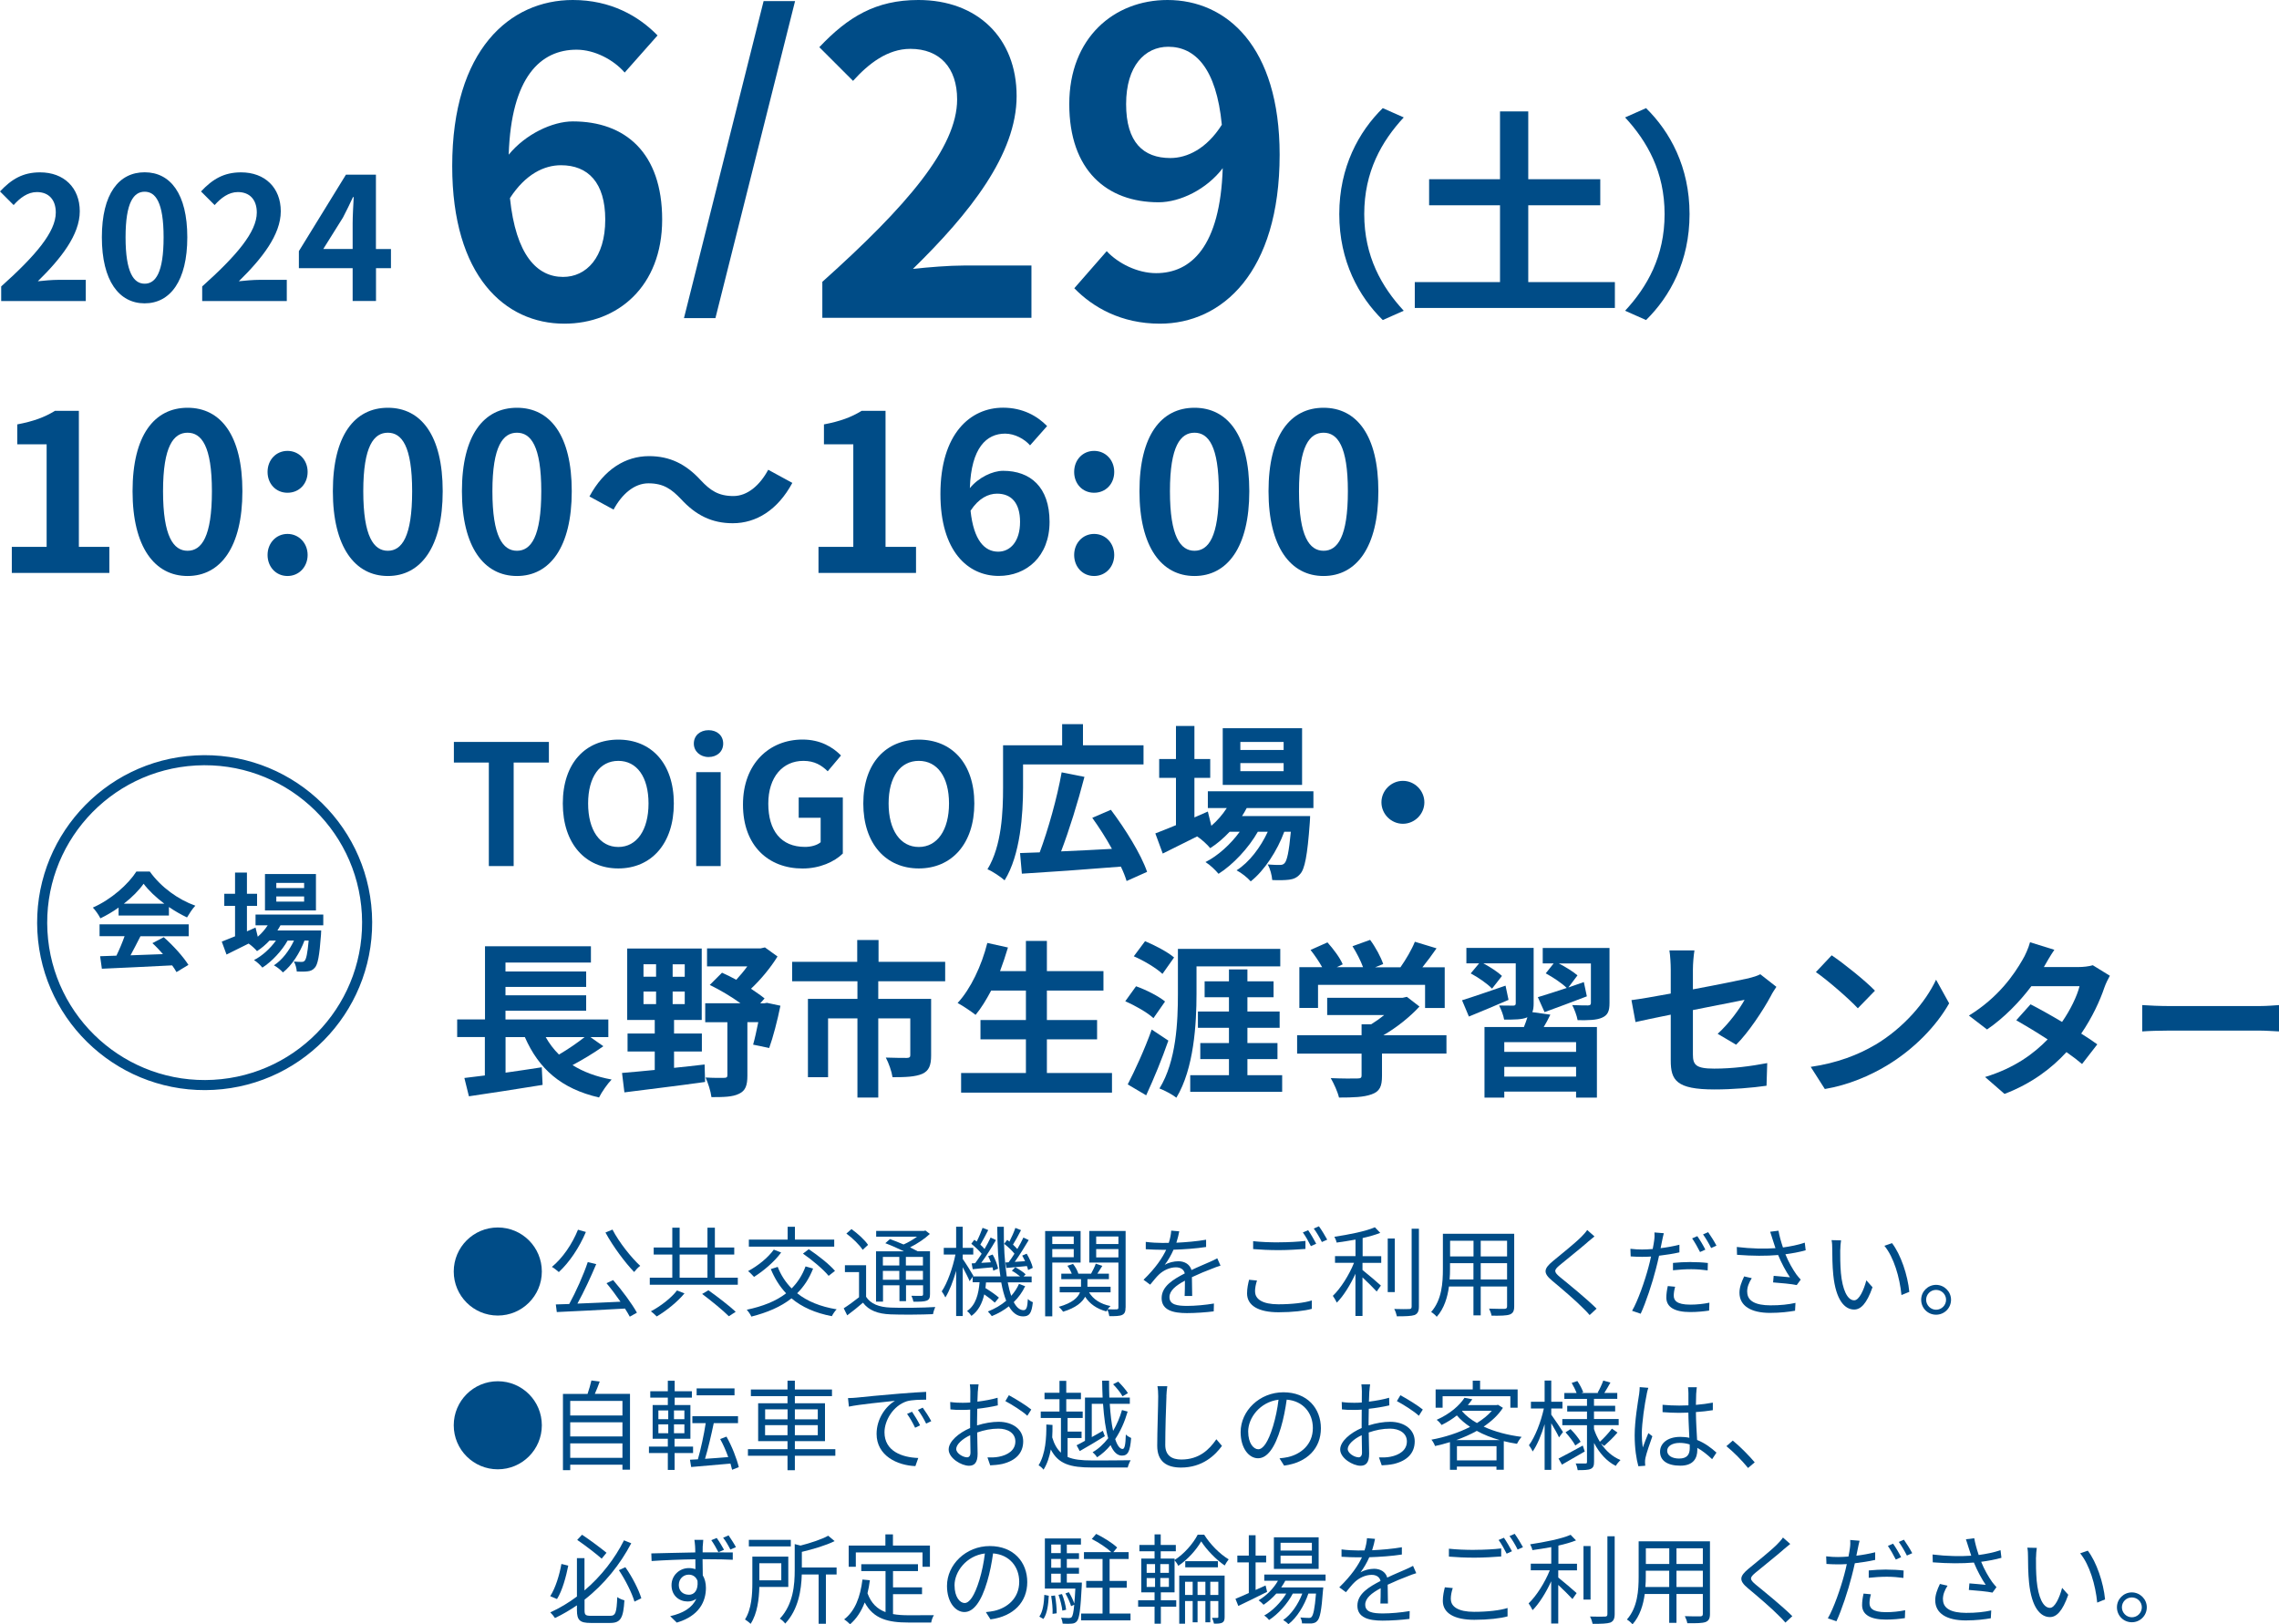 <?xml version="1.0" encoding="UTF-8"?><svg id="_レイヤー_2" xmlns="http://www.w3.org/2000/svg" width="325.97" height="232.4" viewBox="0 0 325.97 232.4"><defs><style>.cls-1{fill:none;stroke:#004c87;stroke-miterlimit:10;stroke-width:1.44px;}.cls-2{fill:#004c87;stroke-width:0px;}</style></defs><g id="_レイヤー_1-2"><path class="cls-2" d="M1.69,78.24h4.98v-14.67H2.47v-2.85c2.32-.44,3.92-1.03,5.39-1.94h3.42v19.46h4.36v3.73H1.69v-3.73Z"/><path class="cls-2" d="M18.96,70.28c0-8.02,3.13-11.94,7.87-11.94s7.84,3.95,7.84,11.94-3.13,12.13-7.84,12.13-7.87-4.14-7.87-12.13ZM30.31,70.28c0-6.49-1.5-8.37-3.48-8.37s-3.51,1.88-3.51,8.37,1.5,8.52,3.51,8.52,3.48-2.01,3.48-8.52Z"/><path class="cls-2" d="M38.27,67.52c0-1.72,1.22-3.01,2.85-3.01s2.88,1.29,2.88,3.01-1.22,2.98-2.88,2.98-2.85-1.28-2.85-2.98ZM38.27,79.4c0-1.69,1.22-3.01,2.85-3.01s2.88,1.32,2.88,3.01-1.22,3.01-2.88,3.01-2.85-1.32-2.85-3.01Z"/><path class="cls-2" d="M47.61,70.28c0-8.02,3.13-11.94,7.87-11.94s7.84,3.95,7.84,11.94-3.13,12.13-7.84,12.13-7.87-4.14-7.87-12.13ZM58.95,70.28c0-6.49-1.5-8.37-3.48-8.37s-3.51,1.88-3.51,8.37,1.5,8.52,3.51,8.52,3.48-2.01,3.48-8.52Z"/><path class="cls-2" d="M66.07,70.28c0-8.02,3.13-11.94,7.87-11.94s7.84,3.95,7.84,11.94-3.13,12.13-7.84,12.13-7.87-4.14-7.87-12.13ZM77.42,70.28c0-6.49-1.5-8.37-3.48-8.37s-3.51,1.88-3.51,8.37,1.5,8.52,3.51,8.52,3.48-2.01,3.48-8.52Z"/><path class="cls-2" d="M97.41,71.41c-1.35-1.41-2.48-2.26-4.67-2.26-2.01,0-3.79,1.54-4.98,3.76l-3.45-1.88c2.1-3.89,5.17-5.77,8.52-5.77,2.98,0,5.27,1.13,7.4,3.45,1.35,1.44,2.51,2.26,4.67,2.26,2.01,0,3.79-1.54,4.98-3.76l3.45,1.88c-2.1,3.89-5.17,5.77-8.52,5.77-2.98,0-5.27-1.13-7.4-3.45Z"/><path class="cls-2" d="M117.07,78.24h4.98v-14.67h-4.2v-2.85c2.32-.44,3.92-1.03,5.39-1.94h3.42v19.46h4.36v3.73h-13.95v-3.73Z"/><path class="cls-2" d="M147.34,63.73c-.81-.94-2.23-1.69-3.57-1.69-2.66,0-4.86,2.01-5.05,7.8,1.25-1.54,3.26-2.48,4.76-2.48,3.89,0,6.64,2.32,6.64,7.3s-3.32,7.74-7.27,7.74c-4.42,0-8.34-3.54-8.34-11.72,0-8.65,4.29-12.35,8.96-12.35,2.82,0,4.89,1.19,6.3,2.63l-2.44,2.76ZM145.9,74.67c0-2.76-1.28-4.04-3.29-4.04-1.25,0-2.63.66-3.79,2.44.44,4.23,2.01,5.86,3.95,5.86,1.72,0,3.13-1.44,3.13-4.26Z"/><path class="cls-2" d="M153.64,67.52c0-1.72,1.22-3.01,2.85-3.01s2.88,1.29,2.88,3.01-1.22,2.98-2.88,2.98-2.85-1.28-2.85-2.98ZM153.64,79.4c0-1.69,1.22-3.01,2.85-3.01s2.88,1.32,2.88,3.01-1.22,3.01-2.88,3.01-2.85-1.32-2.85-3.01Z"/><path class="cls-2" d="M162.98,70.28c0-8.02,3.13-11.94,7.87-11.94s7.84,3.95,7.84,11.94-3.13,12.13-7.84,12.13-7.87-4.14-7.87-12.13ZM174.33,70.28c0-6.49-1.5-8.37-3.48-8.37s-3.51,1.88-3.51,8.37,1.5,8.52,3.51,8.52,3.48-2.01,3.48-8.52Z"/><path class="cls-2" d="M181.44,70.28c0-8.02,3.13-11.94,7.87-11.94s7.84,3.95,7.84,11.94-3.13,12.13-7.84,12.13-7.87-4.14-7.87-12.13ZM192.79,70.28c0-6.49-1.5-8.37-3.48-8.37s-3.51,1.88-3.51,8.37,1.5,8.52,3.51,8.52,3.48-2.01,3.48-8.52Z"/><path class="cls-2" d="M191.56,30.63c0-6.76,2.81-11.81,6.22-15.16l3,1.33c-3.16,3.41-5.65,7.77-5.65,13.83s2.5,10.42,5.65,13.83l-3,1.33c-3.41-3.35-6.22-8.4-6.22-15.16Z"/><path class="cls-2" d="M230.98,40.36v3.7h-28.62v-3.7h12.19v-10.99h-10.14v-3.73h10.14v-9.7h4.04v9.7h10.3v3.73h-10.3v10.99h12.38Z"/><path class="cls-2" d="M241.66,30.63c0,6.76-2.81,11.81-6.22,15.16l-3-1.33c3.16-3.41,5.65-7.77,5.65-13.83s-2.5-10.42-5.65-13.83l3-1.33c3.41,3.35,6.22,8.4,6.22,15.16Z"/><path class="cls-2" d="M89.34,10.37c-1.57-1.81-4.28-3.26-6.87-3.26-5.13,0-9.35,3.86-9.71,15.02,2.41-2.95,6.27-4.76,9.17-4.76,7.48,0,12.78,4.46,12.78,14.05s-6.39,14.89-13.99,14.89c-8.5,0-16.04-6.81-16.04-22.55,0-16.64,8.26-23.76,17.25-23.76,5.43,0,9.41,2.29,12.12,5.07l-4.7,5.31ZM86.57,31.42c0-5.31-2.47-7.78-6.33-7.78-2.41,0-5.07,1.27-7.3,4.7.84,8.14,3.86,11.28,7.6,11.28,3.32,0,6.03-2.77,6.03-8.2Z"/><path class="cls-2" d="M109.22.16h4.5l-11.39,45.35h-4.5L109.22.16Z"/><path class="cls-2" d="M117.6,40.34c12.12-10.85,19.3-19.24,19.3-26.11,0-4.52-2.47-7.24-6.69-7.24-3.26,0-5.97,2.11-8.2,4.58l-4.82-4.82c4.1-4.34,8.08-6.75,14.17-6.75,8.44,0,14.05,5.43,14.05,13.75s-6.69,16.76-14.83,24.72c2.23-.24,5.19-.48,7.24-.48h9.71v7.48h-29.91v-5.13Z"/><path class="cls-2" d="M158.3,35.94c1.63,1.75,4.4,3.14,7.06,3.14,5,0,9.17-3.8,9.53-15.02-2.29,3.02-6.09,4.88-9.17,4.88-7.42,0-12.78-4.58-12.78-14.05s6.39-14.89,14.05-14.89c8.44,0,16.04,6.63,16.04,22.13,0,16.88-8.26,24.18-17.13,24.18-5.55,0-9.59-2.35-12.24-5.07l4.64-5.31ZM174.76,17.85c-.78-8.14-3.86-11.16-7.66-11.16-3.32,0-6.03,2.71-6.03,8.2s2.47,7.72,6.33,7.72c2.41,0,5.19-1.33,7.36-4.76Z"/><path class="cls-2" d="M.17,40.98c4.9-4.39,7.81-7.79,7.81-10.57,0-1.83-1-2.93-2.71-2.93-1.32,0-2.42.85-3.32,1.86l-1.95-1.95c1.66-1.76,3.27-2.73,5.73-2.73,3.42,0,5.68,2.2,5.68,5.57s-2.71,6.79-6,10.01c.9-.1,2.1-.2,2.93-.2h3.93v3.03H.17v-2.08Z"/><path class="cls-2" d="M14.57,33.95c0-6.25,2.44-9.3,6.12-9.3s6.1,3.08,6.1,9.3-2.44,9.45-6.1,9.45-6.12-3.22-6.12-9.45ZM23.4,33.95c0-5.05-1.17-6.52-2.71-6.52s-2.73,1.46-2.73,6.52,1.17,6.64,2.73,6.64,2.71-1.56,2.71-6.64Z"/><path class="cls-2" d="M28.92,40.98c4.9-4.39,7.81-7.79,7.81-10.57,0-1.83-1-2.93-2.71-2.93-1.32,0-2.42.85-3.32,1.86l-1.95-1.95c1.66-1.76,3.27-2.73,5.73-2.73,3.42,0,5.68,2.2,5.68,5.57s-2.71,6.79-6,10.01c.9-.1,2.1-.2,2.93-.2h3.93v3.03h-12.1v-2.08Z"/><path class="cls-2" d="M55.93,38.37h-2.15v4.69h-3.34v-4.69h-7.69v-2.44l6.73-10.94h4.29v10.64h2.15v2.73ZM50.44,35.63v-3.69c0-1.05.1-2.69.15-3.74h-.1c-.44.95-.93,1.95-1.44,2.93l-2.81,4.49h4.2Z"/><circle class="cls-1" cx="29.28" cy="132" r="23.24" transform="translate(-7.24 1.82) rotate(-3.16)"/><path class="cls-2" d="M16.96,129.85c-.82.59-1.71,1.11-2.6,1.54-.22-.45-.69-1.14-1.08-1.54,2.64-1.16,5.07-3.34,6.23-5.16h1.91c1.63,2.27,4.08,4.02,6.52,4.89-.46.48-.86,1.14-1.19,1.68-.85-.4-1.74-.91-2.59-1.49v1.22h-7.2v-1.12ZM14.24,132.25h12.75v1.7h-6.9c-.45.91-.96,1.86-1.42,2.73,1.48-.05,3.07-.11,4.64-.17-.48-.55-1-1.11-1.51-1.57l1.62-.85c1.37,1.2,2.8,2.8,3.53,3.96l-1.71,1.03c-.15-.29-.37-.62-.62-.96-3.62.2-7.43.35-10.05.48l-.25-1.79,2.33-.08c.42-.86.85-1.88,1.17-2.79h-3.58v-1.7ZM23.5,129.29c-1.19-.89-2.25-1.9-2.96-2.85-.66.94-1.65,1.94-2.82,2.85h5.78Z"/><path class="cls-2" d="M40.11,132.39c-.12.25-.28.49-.43.74h6.26s-.02.42-.03.63c-.22,3.01-.46,4.24-.88,4.69-.29.35-.63.48-1.02.52-.35.05-.94.06-1.56.03-.03-.43-.18-1.05-.42-1.43.49.05.89.05,1.09.05.22,0,.34-.03.46-.17.22-.23.4-1.02.57-2.88h-.6c-.63,1.73-1.83,3.59-3.08,4.56-.31-.35-.83-.77-1.29-1.02,1.17-.74,2.2-2.11,2.87-3.54h-.91c-.83,1.48-2.27,3.02-3.61,3.87-.29-.35-.77-.82-1.2-1.08,1.14-.57,2.33-1.65,3.14-2.79h-.92c-.55.59-1.16,1.11-1.79,1.51-.23-.29-.82-.83-1.2-1.08-1.11.55-2.22,1.11-3.16,1.57l-.68-1.85c.52-.2,1.17-.46,1.9-.76v-4.35h-1.54v-1.73h1.54v-3.04h1.7v3.04h1.45v1.73h-1.45v3.64l1.23-.54.32,1.31c.55-.48,1.03-1.03,1.42-1.63h-1.74v-1.54h9.69v1.54h-6.13ZM45.19,130.26h-7.29v-5.21h7.29v5.21ZM43.5,126.32h-3.98v.74h3.98v-.74ZM43.5,128.26h-3.98v.74h3.98v-.74Z"/><path class="cls-2" d="M69.91,109.1h-4.99v-2.95h13.59v2.95h-5.04v14.81h-3.55v-14.81Z"/><path class="cls-2" d="M80.5,114.96c0-5.78,3.24-9.14,7.94-9.14s7.94,3.38,7.94,9.14-3.24,9.29-7.94,9.29-7.94-3.53-7.94-9.29ZM92.76,114.96c0-3.82-1.68-6.1-4.32-6.1s-4.32,2.28-4.32,6.1,1.68,6.22,4.32,6.22,4.32-2.42,4.32-6.22Z"/><path class="cls-2" d="M99.24,106.39c0-1.15.89-1.92,2.11-1.92s2.09.77,2.09,1.92-.89,1.92-2.09,1.92-2.11-.82-2.11-1.92ZM99.58,110.47h3.5v13.44h-3.5v-13.44Z"/><path class="cls-2" d="M106.27,115.1c0-5.86,3.79-9.29,8.52-9.29,2.57,0,4.34,1.1,5.5,2.28l-1.9,2.26c-.86-.84-1.87-1.49-3.48-1.49-2.95,0-5.02,2.3-5.02,6.12s1.78,6.19,5.26,6.19c.86,0,1.73-.24,2.23-.67v-3.5h-3.14v-2.9h6.31v8.02c-1.2,1.18-3.29,2.14-5.76,2.14-4.85,0-8.52-3.22-8.52-9.14Z"/><path class="cls-2" d="M123.48,114.96c0-5.78,3.24-9.14,7.94-9.14s7.94,3.38,7.94,9.14-3.24,9.29-7.94,9.29-7.94-3.53-7.94-9.29ZM135.74,114.96c0-3.82-1.68-6.1-4.32-6.1s-4.32,2.28-4.32,6.1,1.68,6.22,4.32,6.22,4.32-2.42,4.32-6.22Z"/><path class="cls-2" d="M146.33,112.68c0,3.79-.38,9.65-2.64,13.27-.53-.48-1.78-1.32-2.45-1.58,2.06-3.38,2.23-8.3,2.23-11.69v-6.05h8.45v-3.02h2.98v3.02h8.66v2.74h-17.23v3.31ZM161.14,126.05c-.19-.62-.46-1.32-.82-2.06-5.06.41-10.44.79-14.16,1.01l-.26-2.95c.84-.02,1.78-.07,2.81-.1,1.2-3.22,2.5-7.82,3.14-11.45l3.26.65c-.94,3.62-2.18,7.63-3.34,10.66,2.28-.1,4.8-.22,7.27-.36-.84-1.54-1.85-3.1-2.81-4.44l2.66-1.15c2.06,2.74,4.32,6.36,5.18,8.88l-2.95,1.32Z"/><path class="cls-2" d="M178.32,115.61c-.19.38-.43.77-.67,1.15h9.74s-.02.65-.05.98c-.34,4.68-.72,6.6-1.37,7.3-.46.55-.98.74-1.58.82-.55.07-1.46.1-2.42.05-.05-.67-.29-1.63-.65-2.23.77.07,1.39.07,1.7.07.34,0,.53-.05.72-.26.34-.36.62-1.58.89-4.49h-.94c-.98,2.69-2.86,5.59-4.8,7.1-.48-.55-1.3-1.2-2.02-1.58,1.82-1.15,3.43-3.29,4.46-5.52h-1.42c-1.3,2.3-3.53,4.7-5.62,6.02-.46-.55-1.2-1.27-1.87-1.68,1.78-.89,3.62-2.57,4.9-4.34h-1.44c-.86.91-1.8,1.73-2.78,2.35-.36-.46-1.27-1.3-1.87-1.68-1.73.86-3.46,1.73-4.92,2.45l-1.06-2.88c.82-.31,1.82-.72,2.95-1.18v-6.77h-2.4v-2.69h2.4v-4.73h2.64v4.73h2.26v2.69h-2.26v5.66l1.92-.84.5,2.04c.86-.74,1.61-1.61,2.21-2.54h-2.71v-2.4h15.1v2.4h-9.55ZM186.24,112.3h-11.35v-8.11h11.35v8.11ZM183.6,106.15h-6.19v1.15h6.19v-1.15ZM183.6,109.18h-6.19v1.15h6.19v-1.15Z"/><path class="cls-2" d="M200.66,111.72c1.68,0,3.07,1.39,3.07,3.07s-1.39,3.07-3.07,3.07-3.07-1.39-3.07-3.07,1.39-3.07,3.07-3.07Z"/><path class="cls-2" d="M86.31,149.68c-1.37.98-2.98,1.94-4.42,2.71,1.54.96,3.38,1.66,5.59,2.06-.6.62-1.42,1.8-1.8,2.57-5.42-1.25-8.62-4.1-10.61-8.64h-2.76v5.09c1.68-.24,3.46-.5,5.18-.77l.12,2.52c-3.67.6-7.63,1.2-10.54,1.63l-.65-2.62c.86-.1,1.85-.24,2.93-.36v-5.5h-3.96v-2.52h3.98v-10.46h15.15v2.33h-12.22v1.27h11.54v2.21h-11.54v1.2h11.54v2.21h-11.54v1.25h14.71v2.52h-2.57l1.85,1.3ZM78.05,148.38c.53.94,1.15,1.75,1.9,2.5,1.27-.74,2.64-1.68,3.67-2.5h-5.57Z"/><path class="cls-2" d="M96.41,152.78c1.44-.14,2.9-.31,4.37-.48l.07,2.5c-4.08.58-8.42,1.08-11.54,1.49l-.34-2.78c1.3-.12,2.9-.24,4.68-.43v-2.64h-3.89v-2.57h3.89v-1.94h-3.94v-10.22h10.66v10.22h-3.96v1.94h3.98v2.57h-3.98v2.35ZM92.04,139.74h1.8v-1.78h-1.8v1.78ZM92.04,143.66h1.8v-1.8h-1.8v1.8ZM97.94,137.97h-1.73v1.78h1.73v-1.78ZM97.94,141.86h-1.73v1.8h1.73v-1.8ZM111.63,143.87c-.43,2.14-1.06,4.54-1.61,6.07l-2.3-.48c.24-.84.5-2.02.74-3.22h-1.56v7.66c0,1.37-.26,2.16-1.2,2.59-.91.46-2.21.48-3.94.48-.1-.82-.48-2.02-.84-2.81,1.08.07,2.3.07,2.64.05.36,0,.48-.07.48-.38v-7.58h-3.17v-2.71h5.04c-1.32-.96-2.95-1.92-4.39-2.62l1.75-1.75c.65.29,1.34.62,2.04,1.01.53-.58,1.1-1.25,1.58-1.92h-5.76v-2.57h7.66l.62-.14,1.8,1.3c-.96,1.56-2.35,3.26-3.79,4.61.72.5,1.42.96,1.94,1.39l-.62.7h.55l.41-.07,1.92.41Z"/><path class="cls-2" d="M125.62,140.39v2.52h7.56v8.11c0,1.37-.29,2.18-1.27,2.62-1.01.43-2.38.48-4.25.48-.12-.82-.55-2.04-.96-2.81,1.2.05,2.62.05,3,.05s.5-.12.5-.38v-5.28h-4.58v11.33h-2.98v-11.33h-4.2v8.42h-2.88v-11.21h7.08v-2.52h-9.34v-2.78h9.31v-3.12h3.05v3.12h9.53v2.78h-9.58Z"/><path class="cls-2" d="M159.05,153.52v2.81h-21.58v-2.81h9.27v-4.82h-6.5v-2.76h6.5v-4.22h-4.97c-.7,1.32-1.44,2.54-2.23,3.48-.58-.46-1.85-1.32-2.57-1.7,1.87-2.02,3.43-5.33,4.25-8.59l2.95.65c-.34,1.15-.72,2.28-1.13,3.38h3.7v-4.32h3v4.32h8.09v2.78h-8.09v4.22h7.18v2.76h-7.18v4.82h9.31Z"/><path class="cls-2" d="M164.98,145.67c-.84-.79-2.62-1.8-4.03-2.42l1.54-2.14c1.42.5,3.24,1.42,4.15,2.18l-1.66,2.38ZM167.11,148.89c-.91,2.62-2.06,5.42-3.17,7.82l-2.64-1.56c.98-1.9,2.42-4.99,3.43-7.85l2.38,1.58ZM166.27,139.34c-.86-.82-2.66-1.9-4.1-2.52l1.61-2.16c1.39.58,3.24,1.54,4.15,2.33l-1.66,2.35ZM171.14,142.19c0,4.27-.36,10.7-2.88,14.86-.53-.43-1.75-1.08-2.42-1.32,2.42-3.91,2.64-9.58,2.64-13.54v-6.43h14.64v2.5h-11.98v3.94ZM183.39,153.83v2.38h-13.15v-2.38h5.54v-2.3h-4.1v-2.3h4.1v-2.18h-4.44v-2.33h4.44v-2.04h-3.48v-2.28h3.48v-1.7h2.64v1.7h3.74v2.28h-3.74v2.04h4.61v2.33h-4.61v2.18h4.3v2.3h-4.3v2.3h4.97Z"/><path class="cls-2" d="M206.91,150.74h-9.24v3.19c0,1.49-.31,2.23-1.49,2.64-1.13.41-2.62.46-4.66.46-.19-.82-.74-2.02-1.18-2.78,1.54.07,3.31.07,3.79.05.5,0,.62-.1.62-.43v-3.12h-9.22v-2.64h9.22v-1.56h1.37c.62-.38,1.27-.84,1.85-1.32h-8.14v-2.47h10.78l.62-.14,1.8,1.39c-1.34,1.46-3.22,2.98-5.16,4.1h9.02v2.64ZM188.54,144.21h-2.69v-5.83h3.26c-.43-.79-1.08-1.73-1.66-2.47l2.42-1.08c.84.94,1.8,2.21,2.18,3.14l-.86.41h3.77c-.34-.94-.94-2.09-1.51-3l2.52-.91c.77,1.03,1.56,2.5,1.87,3.46l-1.15.46h3.62c.79-1.13,1.61-2.52,2.06-3.65l3.1.94c-.65.94-1.34,1.87-2.02,2.71h3.19v5.83h-2.81v-3.31h-15.31v3.31Z"/><path class="cls-2" d="M215.76,143.06c-1.92.84-3.96,1.68-5.66,2.38l-.98-2.33c1.56-.48,3.91-1.3,6.22-2.09l.43,2.04ZM221.74,145.19c-.29.62-.62,1.22-.94,1.75h7.61v10.1h-2.98v-.86h-10.27v.86h-2.83v-10.1h5.64c.19-.46.36-.96.5-1.39l-.07.02c-.74.31-1.8.31-3.26.31-.1-.62-.43-1.46-.72-2.02.82.02,1.75.02,2.02.02s.36-.1.36-.34v-5.71h-4.63c.98.53,2.09,1.25,2.66,1.8l-1.42,1.82c-.62-.67-1.97-1.61-3.05-2.18l1.2-1.44h-1.82v-2.21h9.62v7.94c0,.53-.05.94-.19,1.25l2.57.36ZM225.43,149.1h-10.27v1.39h10.27v-1.39ZM225.43,154.03v-1.39h-10.27v1.39h10.27ZM230.21,143.51c0,1.15-.24,1.73-1.06,2.09-.79.36-1.94.38-3.5.36-.12-.67-.46-1.56-.77-2.16.91.05,1.97.05,2.26.05.31-.02.41-.1.41-.36v-5.64h-4.58c.98.5,2.09,1.2,2.66,1.7l-1.3,1.73c.72-.26,1.46-.5,2.21-.77l.43,2.04c-2.06.79-4.27,1.61-6.05,2.26l-.96-2.14c1.1-.34,2.57-.79,4.13-1.32-.67-.67-1.99-1.54-3-2.09l1.13-1.42h-1.56v-2.21h9.55v7.87Z"/><path class="cls-2" d="M245.69,147.9c1.58-1.42,3.17-3.6,3.84-4.85-.74.14-3.98.79-7.39,1.46v6.36c0,1.49.43,2.02,3.05,2.02s5.21-.34,7.58-.79l-.1,3.24c-1.99.29-4.87.53-7.44.53-5.47,0-6.26-1.32-6.26-4.15v-6.55c-2.14.43-4.03.82-5.04,1.06l-.58-3.14c1.13-.14,3.24-.5,5.62-.94v-3.43c0-.79-.07-2.02-.19-2.74h3.58c-.12.72-.22,1.92-.22,2.74v2.83c3.5-.65,6.86-1.34,7.94-1.58.67-.17,1.25-.34,1.7-.58l2.3,1.8c-.22.34-.58.86-.79,1.3-1.06,1.99-3.24,5.3-4.97,6.98l-2.64-1.56Z"/><path class="cls-2" d="M268.18,149.51c4.08-2.42,7.22-6.1,8.74-9.34l1.87,3.38c-1.82,3.24-5.02,6.55-8.88,8.88-2.42,1.46-5.52,2.81-8.9,3.38l-2.02-3.17c3.74-.53,6.86-1.75,9.19-3.14ZM268.18,141.74l-2.45,2.52c-1.25-1.34-4.25-3.96-6-5.18l2.26-2.4c1.68,1.13,4.8,3.62,6.19,5.06Z"/><path class="cls-2" d="M301.78,139.6c-.26.46-.58,1.1-.79,1.7-.62,1.85-1.73,4.27-3.31,6.58.89.55,1.7,1.1,2.3,1.54l-2.18,2.81c-.58-.5-1.34-1.08-2.23-1.7-2.14,2.33-4.97,4.49-8.86,5.98l-2.78-2.42c4.25-1.3,6.96-3.34,8.95-5.38-1.63-1.06-3.26-2.04-4.49-2.74l2.04-2.28c1.27.65,2.9,1.56,4.51,2.52,1.18-1.7,2.14-3.67,2.5-5.11h-6.89c-1.68,2.23-3.91,4.54-6.34,6.19l-2.59-1.99c4.22-2.59,6.46-5.88,7.66-7.97.36-.58.86-1.68,1.08-2.52l3.48,1.08c-.58.84-1.2,1.94-1.49,2.45l-.02.02h4.92c.74,0,1.56-.1,2.09-.26l2.45,1.51Z"/><path class="cls-2" d="M306.41,143.8c.86.07,2.62.14,3.86.14h12.89c1.1,0,2.18-.1,2.81-.14v3.77c-.58-.02-1.8-.12-2.81-.12h-12.89c-1.37,0-2.98.05-3.86.12v-3.77Z"/><path class="cls-2" d="M71.2,175.62c3.49,0,6.3,2.82,6.3,6.3s-2.82,6.3-6.3,6.3-6.3-2.82-6.3-6.3,2.82-6.3,6.3-6.3Z"/><path class="cls-2" d="M83.8,176.26c-.94,2.24-2.38,4.37-3.87,5.74-.22-.2-.7-.59-.99-.74,1.53-1.26,2.9-3.26,3.73-5.32l1.13.32ZM87.71,183.16c1.27,1.46,2.7,3.4,3.39,4.65l-1.02.57c-.18-.34-.42-.74-.69-1.16-3.53.21-7.26.38-9.75.5l-.14-1.09c.57-.01,1.22-.04,1.92-.06.94-1.71,2.05-4.19,2.65-6l1.21.29c-.76,1.81-1.77,3.99-2.69,5.65,1.89-.07,4.05-.17,6.16-.27-.63-.91-1.34-1.86-2-2.65l.97-.45ZM87.61,175.93c.94,1.82,2.69,4.01,3.96,5.18-.28.2-.66.6-.87.88-1.29-1.34-3.04-3.68-4.1-5.65l1.01-.42Z"/><path class="cls-2" d="M105.53,182.8v1.01h-12.59v-1.01h3.22v-3.31h-2.66v-1.01h2.66v-2.83h1.05v2.83h3.98v-2.83h1.06v2.83h2.77v1.01h-2.77v3.31h3.28ZM97.91,185.04c-.99,1.2-2.58,2.49-3.98,3.31-.2-.21-.57-.55-.83-.74,1.37-.71,2.94-1.93,3.73-2.98l1.08.42ZM97.21,182.8h3.98v-3.31h-3.98v3.31ZM101.32,184.6c1.29.91,3.03,2.26,3.91,3.08l-.98.64c-.83-.83-2.51-2.21-3.82-3.19l.9-.53Z"/><path class="cls-2" d="M116.3,181.49c-.55,1.43-1.32,2.59-2.28,3.54,1.44,1.15,3.33,1.92,5.65,2.3-.24.22-.55.7-.69.98-2.37-.45-4.29-1.3-5.77-2.55-1.54,1.22-3.47,2.03-5.74,2.61-.1-.25-.43-.74-.66-.98,2.27-.48,4.17-1.22,5.63-2.35-.91-.97-1.64-2.12-2.19-3.47l.99-.31c.46,1.19,1.13,2.21,1.99,3.08.85-.85,1.53-1.89,1.99-3.15l1.08.31ZM111.73,179.2c-.97,1.33-2.54,2.65-3.88,3.49-.2-.22-.59-.64-.85-.83,1.37-.73,2.83-1.89,3.68-3.07l1.05.41ZM119.31,178.36h-12.2v-1.01h5.55v-1.83h1.04v1.83h5.62v1.01ZM115.68,178.73c1.32.88,2.96,2.17,3.75,3.1l-.91.71c-.74-.91-2.34-2.26-3.67-3.18l.83-.63Z"/><path class="cls-2" d="M123.86,185.51c.67,1.05,1.88,1.51,3.52,1.57,1.53.07,4.72.03,6.39-.08-.11.24-.27.71-.32,1.02-1.55.07-4.52.1-6.07.03-1.83-.07-3.1-.56-3.95-1.67-.71.62-1.46,1.22-2.25,1.81l-.5-1.01c.67-.42,1.47-1.01,2.19-1.58v-3.6h-2.02v-.98h3.03v4.5ZM123.39,178.82c-.43-.69-1.44-1.67-2.33-2.33l.73-.64c.88.63,1.92,1.57,2.37,2.26l-.77.71ZM126.28,186.23h-.98v-7.2h3.99c-.83-.41-1.82-.85-2.66-1.16l.66-.59c.6.21,1.29.49,1.95.77.67-.29,1.36-.7,1.92-1.11h-5.84v-.83h6.84l.2-.06.64.49c-.74.7-1.79,1.4-2.83,1.92.41.2.77.39,1.08.56h1.77v6.16c0,.5-.11.76-.48.91-.36.14-.95.15-1.89.15-.04-.25-.17-.62-.29-.85.66.03,1.26.01,1.43.01.18,0,.24-.06.24-.24v-1.27h-2.44v2.27h-.94v-2.27h-2.35v2.33ZM126.28,179.83v1.23h2.35v-1.23h-2.35ZM128.63,183.1v-1.27h-2.35v1.27h2.35ZM132.01,179.83h-2.44v1.23h2.44v-1.23ZM132.01,183.1v-1.27h-2.44v1.27h2.44Z"/><path class="cls-2" d="M146.62,184.04c-.39.84-.95,1.6-1.62,2.26.39.74.85,1.15,1.39,1.15.41,0,.56-.34.63-1.6.18.2.5.38.71.46-.17,1.57-.48,2.03-1.4,2.03-.84,0-1.5-.52-2.03-1.44-.71.56-1.54,1.04-2.44,1.4-.13-.17-.38-.49-.56-.66.99-.39,1.89-.91,2.62-1.54-.29-.73-.53-1.61-.71-2.62h-2.18c-.01.28-.06.55-.08.81.69.42,1.5.98,1.93,1.37l-.59.71c-.34-.32-.92-.77-1.51-1.18-.29,1.25-.81,2.34-1.83,3.08-.14-.21-.41-.53-.63-.69,1.27-.88,1.65-2.45,1.79-4.12h-.99v-.78l-.43.62c-.18-.45-.62-1.3-.99-2v6.99h-.94v-6.47c-.42,1.48-.97,2.91-1.54,3.81-.11-.25-.35-.64-.52-.87.8-1.16,1.58-3.38,1.96-5.27h-1.67v-.95h1.77v-3.03h.94v3.03h1.51v.95h-1.51v.63c.36.5,1.32,2.03,1.53,2.42l-.06.08h3.92c-.31-2.03-.43-4.47-.45-7.1h.94c-.03,2.73.13,5.15.42,7.1h1.91c-.34-.28-.78-.6-1.18-.81l.49-.5c.53.28,1.16.69,1.48,1.01l-.29.31h1.15v.84h-3.42c.14.74.31,1.39.5,1.93.46-.52.84-1.09,1.11-1.71l.9.34ZM139.47,180.74c.29-.39.62-.87.94-1.36-.36-.45-.97-1.02-1.48-1.43l.43-.57c.11.08.22.17.34.25.31-.6.64-1.39.84-1.96l.81.32c-.36.69-.78,1.51-1.13,2.09.24.21.45.42.6.62.34-.57.64-1.15.87-1.64l.76.36c-.6,1.04-1.39,2.31-2.1,3.26l1.37-.08c-.11-.31-.24-.6-.38-.87l.64-.24c.36.63.69,1.48.78,2.02l-.69.29c-.03-.14-.06-.31-.11-.48-1.01.08-1.98.18-2.83.27l-.15-.83.49-.03ZM144.26,180.6c.27-.35.56-.77.84-1.23-.35-.45-.94-1.01-1.47-1.41l.43-.57c.1.08.21.15.32.25.31-.6.66-1.39.85-1.96l.81.32c-.35.7-.8,1.51-1.15,2.07.22.22.45.43.62.63.34-.57.64-1.15.87-1.64l.76.36c-.59.99-1.33,2.2-2,3.12l1.48-.1c-.13-.28-.27-.56-.41-.8l.64-.27c.38.64.77,1.48.87,2.02l-.67.32c-.03-.17-.08-.36-.17-.57-1.05.11-2.05.18-2.93.27l-.15-.78.45-.03Z"/><path class="cls-2" d="M150.51,180.64v7.69h-1.02v-12.2h5.07v4.51h-4.05ZM150.51,176.91v1.08h3.07v-1.08h-3.07ZM153.58,179.87v-1.16h-3.07v1.16h3.07ZM160.99,187.08c0,.56-.11.87-.49,1.05-.35.17-.95.18-1.83.18-.03-.25-.15-.66-.28-.92-.06.08-.11.17-.14.24-1.37-.36-2.4-1.09-3.04-2.1-.41.78-1.29,1.57-3.15,2.14-.13-.2-.41-.52-.62-.7,1.97-.55,2.75-1.34,3.03-2.07h-2.9v-.8h3.05v-1.09h-2.82v-.78h1.5c-.14-.36-.38-.81-.63-1.13l.81-.27c.34.43.66,1.01.76,1.4h1.82c.24-.43.53-1.01.67-1.43l.94.31c-.24.38-.49.78-.71,1.12h1.65v.78h-3.07v1.09h3.31v.8h-3.08c.59.99,1.64,1.68,3.07,1.96-.13.11-.28.29-.41.46.59.03,1.13.03,1.3.01.18,0,.24-.07.24-.27v-6.42h-4.17v-4.52h5.2v10.95ZM156.79,176.91v1.08h3.18v-1.08h-3.18ZM159.97,179.9v-1.19h-3.18v1.19h3.18Z"/><path class="cls-2" d="M168.24,177.8c1.43-.07,2.96-.2,4.27-.43v1.04c-1.4.22-3.14.34-4.66.39-.32.74-.78,1.54-1.26,2.17.53-.34,1.34-.52,1.95-.52.91,0,1.65.45,1.88,1.26.95-.46,1.81-.8,2.54-1.13.42-.18.76-.34,1.15-.55l.46,1.05c-.36.1-.87.29-1.25.45-.78.29-1.78.7-2.84,1.2.01.81.03,2,.04,2.69h-1.08c.03-.53.04-1.44.04-2.19-1.3.69-2.21,1.43-2.21,2.35,0,1.09,1.09,1.26,2.54,1.26,1.09,0,2.59-.13,3.82-.34l-.03,1.12c-1.06.14-2.62.25-3.84.25-2,0-3.61-.43-3.61-2.14s1.67-2.69,3.31-3.54c-.14-.6-.64-.87-1.27-.87-.88,0-1.78.43-2.41,1.02-.41.38-.8.9-1.27,1.46l-.95-.7c1.76-1.71,2.7-3.15,3.24-4.29h-.62c-.6,0-1.53-.03-2.3-.08v-1.05c.74.1,1.72.15,2.37.15.29,0,.62,0,.92-.01.2-.6.32-1.23.35-1.75l1.15.1c-.08.42-.2.97-.41,1.62Z"/><path class="cls-2" d="M179.52,184.8c0,1.08,1.08,1.81,3.32,1.81,1.93,0,3.74-.21,4.79-.55v1.2c-.98.28-2.76.49-4.76.49-2.84,0-4.5-.94-4.5-2.7,0-.73.15-1.39.29-1.95l1.13.11c-.18.55-.28,1.06-.28,1.58ZM182.94,177.74c1.34,0,2.77-.08,3.78-.2v1.15c-.95.07-2.48.17-3.77.17-1.42,0-2.61-.06-3.71-.15v-1.13c1.01.11,2.3.17,3.7.17ZM188.26,177.94l-.76.35c-.28-.57-.76-1.43-1.15-1.96l.76-.32c.35.5.85,1.37,1.15,1.93ZM189.84,177.36l-.77.34c-.29-.6-.76-1.4-1.16-1.93l.74-.32c.38.52.91,1.4,1.19,1.92Z"/><path class="cls-2" d="M194.88,179.73h2.68v.95h-2.68v1.02c.63.49,2.23,1.86,2.63,2.23l-.6.85c-.42-.46-1.32-1.36-2.03-2.02v5.52h-1.01v-6.04c-.73,1.6-1.71,3.18-2.66,4.13-.13-.28-.39-.71-.57-.97,1.12-1.06,2.34-3,3.03-4.73h-2.72v-.95h2.93v-2.37c-.91.17-1.83.31-2.7.43-.04-.25-.2-.6-.32-.83,2.04-.31,4.48-.78,5.79-1.36l.77.8c-.7.28-1.58.53-2.52.74v2.58ZM199.5,184.86h-1.01v-7.66h1.01v7.66ZM202.95,175.81v11.12c0,.71-.2,1.04-.63,1.22-.46.15-1.25.18-2.52.18-.06-.28-.21-.76-.38-1.05.98.03,1.86.03,2.13.01.25,0,.36-.08.36-.35v-11.14h1.04Z"/><path class="cls-2" d="M216.58,186.91c0,.67-.18.98-.63,1.16-.48.17-1.29.18-2.61.17-.04-.28-.21-.73-.35-1.01.98.04,1.93.03,2.19.03.28-.01.38-.1.38-.36v-2.84h-3.77v4.13h-1.04v-4.13h-3.5c-.21,1.55-.69,3.15-1.75,4.34-.15-.21-.57-.56-.8-.69,1.54-1.74,1.68-4.2,1.68-6.15v-5.04h10.2v10.39ZM210.75,183.06v-2.33h-3.35v.83c0,.46-.01.98-.06,1.5h3.4ZM207.41,177.52v2.24h3.35v-2.24h-3.35ZM215.56,177.52h-3.77v2.24h3.77v-2.24ZM215.56,183.06v-2.33h-3.77v2.33h3.77Z"/><path class="cls-2" d="M227.09,177.71c-.95.84-2.97,2.44-4.01,3.31-.84.71-.85.94.04,1.69,1.27,1.04,3.75,3.04,5.24,4.52l-.99.92c-.29-.34-.62-.69-.97-1.02-.98-1.01-3.11-2.83-4.41-3.91-1.33-1.11-1.16-1.71.1-2.77,1.05-.88,3.18-2.56,4.13-3.53.28-.28.63-.67.8-.94l1.04.92c-.29.24-.73.6-.97.8Z"/><path class="cls-2" d="M237.73,177.54c-.06.31-.14.66-.21,1.04.91-.11,1.83-.28,2.69-.49v1.09c-.91.21-1.93.36-2.91.48-.14.62-.28,1.26-.45,1.88-.5,1.99-1.46,4.89-2.18,6.42l-1.23-.42c.84-1.44,1.83-4.29,2.35-6.26.13-.46.25-.99.36-1.5-.46.03-.9.04-1.29.04-.62,0-1.12-.03-1.62-.06l-.04-1.09c.67.08,1.18.1,1.68.1.46,0,.97-.03,1.51-.07.1-.49.17-.94.21-1.22.06-.39.07-.87.04-1.15l1.34.11c-.08.29-.2.83-.25,1.11ZM239.4,185.36c0,.66.36,1.3,2.37,1.3.91,0,1.88-.1,2.73-.28l-.04,1.13c-.76.11-1.68.21-2.7.21-2.21,0-3.42-.69-3.42-2.07,0-.53.08-1.06.21-1.65l1.05.1c-.13.46-.2.9-.2,1.26ZM241.86,180.57c.83,0,1.67.04,2.42.13l-.03,1.06c-.71-.1-1.54-.17-2.35-.17-.88,0-1.74.06-2.61.15v-1.05c.74-.07,1.67-.13,2.56-.13ZM243.92,178.79l-.76.34c-.28-.57-.76-1.41-1.13-1.95l.74-.32c.36.5.87,1.36,1.15,1.93ZM245.51,178.22l-.76.34c-.31-.62-.77-1.41-1.16-1.95l.73-.32c.38.53.92,1.4,1.19,1.93Z"/><path class="cls-2" d="M253.19,176.23l1.19-.15c.11.66.36,1.58.64,2.4,1.01-.14,2.17-.36,3.12-.69l.13,1.09c-.85.25-1.96.45-2.9.57.43,1.08,1.05,2.16,1.57,2.89.2.27.41.5.62.74l-.57.78c-.67-.15-2.37-.31-3.38-.38l.08-.94c.78.07,1.82.15,2.33.21-.55-.8-1.22-2.03-1.69-3.19-1.67.15-3.68.14-5.88-.03l-.03-1.12c2.06.25,4.01.28,5.53.17-.17-.52-.31-.94-.41-1.26-.1-.29-.22-.73-.35-1.09ZM249.91,184.83c0,1.33,1.22,1.92,3.29,1.93,1.43.01,2.63-.13,3.61-.35l-.06,1.12c-.87.15-2.06.31-3.61.31-2.66-.01-4.34-.98-4.34-2.89,0-.77.28-1.5.67-2.33l1.09.25c-.42.67-.66,1.27-.66,1.95Z"/><path class="cls-2" d="M263.21,178.83c-.01.88,0,2.16.1,3.32.22,2.34.91,3.89,1.9,3.89.71,0,1.37-1.46,1.74-2.86l.88.99c-.84,2.38-1.69,3.19-2.63,3.19-1.33,0-2.61-1.32-2.98-4.94-.13-1.22-.15-2.93-.15-3.74,0-.32-.01-.91-.1-1.25l1.36.03c-.06.34-.11.99-.11,1.36ZM273.09,184.83l-1.12.46c-.25-2.54-1.09-5.41-2.44-7.05l1.09-.38c1.25,1.62,2.25,4.59,2.47,6.96Z"/><path class="cls-2" d="M279.06,185.96c0,1.19-.95,2.14-2.14,2.14s-2.13-.95-2.13-2.14.97-2.13,2.13-2.13,2.14.95,2.14,2.13ZM278.35,185.96c0-.77-.63-1.41-1.43-1.41s-1.42.64-1.42,1.41.64,1.43,1.42,1.43,1.43-.63,1.43-1.43Z"/><path class="cls-2" d="M71.2,197.62c3.49,0,6.3,2.82,6.3,6.3s-2.82,6.3-6.3,6.3-6.3-2.82-6.3-6.3,2.82-6.3,6.3-6.3Z"/><path class="cls-2" d="M90.11,199.43v10.84h-1.08v-.71h-7.47v.78h-1.04v-10.91h3.52c.21-.62.43-1.37.55-1.92l1.19.15c-.21.6-.46,1.23-.7,1.76h5.03ZM81.56,200.43v2.09h7.47v-2.09h-7.47ZM81.56,203.49v2.03h7.47v-2.03h-7.47ZM89.03,208.58v-2.07h-7.47v2.07h7.47Z"/><path class="cls-2" d="M96.49,207.89v2.42h-.97v-2.42h-2.7v-.92h2.7v-1.12h-2.17v-4.83h2.17v-1.06h-2.51v-.91h2.51v-1.5h.98v1.5h2.46v.91h-2.46v1.06h2.25v4.83h-2.27v1.12h2.65v.92h-2.65ZM94.17,203.05h1.41v-1.25h-1.41v1.25ZM94.17,205.06h1.41v-1.27h-1.41v1.27ZM97.89,201.8h-1.49v1.25h1.49v-1.25ZM97.89,203.79h-1.49v1.27h1.49v-1.27ZM104.72,210.3c-.06-.27-.14-.57-.24-.9-2.02.18-4.12.36-5.62.49l-.17-1.04c.34-.01.71-.04,1.13-.06.41-1.41.87-3.53,1.12-5.18h-1.91v-.99h6.53v.99h-3.47c-.35,1.68-.81,3.67-1.25,5.11,1.02-.07,2.17-.15,3.32-.25-.31-.87-.71-1.79-1.15-2.58l.9-.35c.78,1.37,1.48,3.18,1.76,4.37l-.97.38ZM105.06,199.63h-5.42v-.99h5.42v.99Z"/><path class="cls-2" d="M119.48,208.28h-5.79v2.07h-1.05v-2.07h-5.66v-.94h5.66v-1.15h-4.2v-5.42h4.2v-1.02h-5.24v-.95h5.24v-1.26h1.05v1.26h5.31v.95h-5.31v1.02h4.31v5.42h-4.31v1.15h5.79v.94ZM109.44,203.07h3.21v-1.43h-3.21v1.43ZM112.64,205.34v-1.44h-3.21v1.44h3.21ZM113.69,201.64v1.43h3.28v-1.43h-3.28ZM116.97,203.9h-3.28v1.44h3.28v-1.44Z"/><path class="cls-2" d="M122.55,199.96c.91-.1,3.56-.36,6.14-.57,1.53-.13,2.84-.21,3.78-.25v1.12c-.8,0-2.03.01-2.75.22-1.99.64-3.21,2.77-3.21,4.44,0,2.73,2.55,3.6,4.83,3.68l-.41,1.16c-2.59-.1-5.55-1.48-5.55-4.61,0-2.19,1.33-3.96,2.62-4.73-1.5.17-5.07.5-6.58.83l-.13-1.22c.53-.01.98-.04,1.25-.07ZM131.6,203.93l-.71.34c-.32-.67-.73-1.4-1.15-1.98l.71-.31c.32.46.85,1.33,1.15,1.95ZM133.2,203.33l-.73.35c-.34-.69-.74-1.37-1.18-1.96l.69-.32c.34.46.9,1.32,1.22,1.93Z"/><path class="cls-2" d="M139.86,199.03c-.01.34-.04.88-.06,1.51,1.02-.13,2.09-.32,2.89-.56l.03,1.09c-.83.2-1.92.38-2.94.49-.01.66-.03,1.33-.03,1.89v.49c1.06-.34,2.16-.52,3.08-.52,2.04,0,3.52,1.11,3.52,2.79s-1.06,2.77-2.98,3.24c-.63.14-1.25.17-1.74.2l-.39-1.13c.52.01,1.12.01,1.64-.1,1.23-.24,2.35-.9,2.35-2.19,0-1.19-1.08-1.83-2.41-1.83-1.05,0-2.05.2-3.05.55.03,1.19.06,2.44.06,3.04,0,1.3-.48,1.72-1.23,1.72-1.09,0-2.91-1.08-2.91-2.33,0-1.16,1.46-2.38,3.07-3.07v-.8c0-.56,0-1.22.01-1.83-.39.03-.74.04-1.04.04-.8,0-1.32-.01-1.79-.07l-.03-1.06c.77.1,1.27.11,1.79.11.32,0,.69-.01,1.08-.04,0-.73.01-1.34.01-1.6,0-.28-.03-.76-.07-.99h1.25c-.04.25-.08.64-.1.97ZM138.29,208.51c.32,0,.52-.22.52-.69,0-.5-.03-1.46-.04-2.48-1.15.53-2,1.34-2,1.97s.98,1.19,1.53,1.19ZM147.51,201.66l-.57.9c-.69-.66-2.24-1.62-3.14-2.1l.5-.84c.99.53,2.52,1.48,3.21,2.05Z"/><path class="cls-2" d="M152.7,208.45c.88.39,2.02.5,3.47.5.64,0,4.73,0,5.55-.03-.15.25-.35.73-.42,1.04h-5.13c-3.07,0-4.8-.49-5.87-2.58-.2,1.04-.5,2.03-1.04,2.89-.15-.21-.49-.52-.71-.62,1.01-1.65,1.13-3.98,1.11-5.84l.88.06c0,.56,0,1.16-.04,1.78.29.98.7,1.68,1.25,2.19v-4.97h-2.89v-.92h2.68v-1.76h-2.14v-.92h2.14v-1.71h.97v1.71h2.1v.92h-2.1v1.76h2.35v.92h-2.16v1.95h2v.92h-2v2.72ZM155.2,199.95h2.51c-.03-.77-.06-1.58-.07-2.41h.99c0,.84.01,1.64.04,2.41h2.93v.9h-2.87c.1,1.51.25,2.83.48,3.87.53-.91.97-1.92,1.27-2.98l.81.22c-.42,1.46-1.02,2.8-1.78,3.94.29.9.66,1.41,1.06,1.41.29,0,.42-.6.46-2.07.2.21.52.39.76.5-.15,1.93-.46,2.52-1.32,2.52-.67,0-1.22-.55-1.62-1.5-.57.7-1.23,1.29-1.93,1.74-.14-.24-.43-.55-.64-.73.83-.46,1.57-1.16,2.23-2-.38-1.29-.6-2.98-.74-4.92h-1.61v4.76c.52-.28,1.05-.59,1.58-.9l.29.77c-1.23.76-2.55,1.54-3.59,2.13l-.45-.83c.34-.17.76-.39,1.2-.64v-6.19ZM160.55,199.77c-.24-.48-.83-1.2-1.34-1.72l.73-.38c.5.49,1.11,1.19,1.39,1.65l-.77.45Z"/><path class="cls-2" d="M166.84,199.75c-.07,1.58-.17,4.89-.17,6.98,0,1.54.97,2.09,2.3,2.09,2.56,0,4.01-1.44,5.01-2.9l.8.95c-.97,1.33-2.77,3.1-5.86,3.1-2.02,0-3.4-.84-3.4-3.12,0-2.07.14-5.62.14-7.09,0-.52-.03-1.02-.11-1.43h1.41c-.07.48-.11.97-.13,1.43Z"/><path class="cls-2" d="M183.67,209.69l-.66-1.04c.45-.04.88-.11,1.21-.18,1.79-.41,3.56-1.74,3.56-4.16,0-2.12-1.36-3.87-3.74-4.06-.18,1.3-.45,2.73-.84,4.03-.85,2.89-1.96,4.36-3.26,4.36s-2.49-1.43-2.49-3.74c0-3.04,2.7-5.7,6.12-5.7s5.36,2.31,5.36,5.15-1.93,4.9-5.25,5.34ZM179.97,207.35c.66,0,1.4-.94,2.12-3.31.35-1.16.63-2.49.78-3.78-2.69.34-4.34,2.63-4.34,4.54,0,1.76.81,2.55,1.44,2.55Z"/><path class="cls-2" d="M195.86,199.03c-.01.34-.04.88-.06,1.51,1.02-.13,2.09-.32,2.89-.56l.03,1.09c-.83.2-1.92.38-2.94.49-.01.66-.03,1.33-.03,1.89v.49c1.06-.34,2.16-.52,3.08-.52,2.04,0,3.52,1.11,3.52,2.79s-1.06,2.77-2.98,3.24c-.63.14-1.25.17-1.74.2l-.39-1.13c.52.01,1.12.01,1.64-.1,1.23-.24,2.35-.9,2.35-2.19,0-1.19-1.08-1.83-2.41-1.83-1.05,0-2.05.2-3.05.55.03,1.19.06,2.44.06,3.04,0,1.3-.48,1.72-1.23,1.72-1.09,0-2.91-1.08-2.91-2.33,0-1.16,1.46-2.38,3.07-3.07v-.8c0-.56,0-1.22.01-1.83-.39.03-.74.04-1.04.04-.8,0-1.32-.01-1.79-.07l-.03-1.06c.77.1,1.27.11,1.79.11.32,0,.69-.01,1.08-.04,0-.73.01-1.34.01-1.6,0-.28-.03-.76-.07-.99h1.25c-.04.25-.08.64-.1.97ZM194.29,208.51c.32,0,.52-.22.52-.69,0-.5-.03-1.46-.04-2.48-1.15.53-2,1.34-2,1.97s.98,1.19,1.53,1.19ZM203.51,201.66l-.57.9c-.69-.66-2.24-1.62-3.14-2.1l.5-.84c.99.53,2.52,1.48,3.21,2.05Z"/><path class="cls-2" d="M214.97,201.42c-.67,1.04-1.64,1.93-2.76,2.69,1.57.73,3.46,1.22,5.43,1.47-.24.25-.52.69-.66.99-.64-.1-1.27-.22-1.89-.38v4.09h-1.05v-.45h-5.66v.46h-.99v-3.96c-.71.22-1.43.41-2.13.56-.1-.27-.32-.69-.52-.91,1.88-.34,3.85-.97,5.53-1.83-.71-.48-1.36-1.02-1.89-1.64-.63.5-1.36.97-2.19,1.37-.15-.24-.46-.57-.7-.74,1.92-.85,3.28-2.07,3.98-3.15l1.12.21c-.2.28-.41.56-.64.83h4.13l.18-.04.7.43ZM206.33,201.41h-.99v-2.62h5.31v-1.25h1.05v1.25h5.37v2.62h-1.04v-1.65h-9.69v1.65ZM214.52,206.04c-1.19-.34-2.3-.77-3.29-1.32-.92.52-1.92.95-2.94,1.32h6.23ZM214.05,208.94v-2.03h-5.66v2.03h5.66ZM209.12,201.91c.55.64,1.27,1.2,2.13,1.69.84-.52,1.57-1.11,2.13-1.75h-4.22l-.04.06Z"/><path class="cls-2" d="M222.99,205.65c-.2-.45-.69-1.32-1.11-2.02v6.67h-.95v-6.54c-.46,1.53-1.06,3-1.71,3.91-.11-.27-.36-.66-.53-.9.87-1.16,1.72-3.35,2.13-5.25h-1.85v-.97h1.96v-3.03h.95v3.03h1.6v.97h-1.6v.88c.39.52,1.44,2.1,1.68,2.48l-.57.77ZM226.67,207.67c-1.12.66-2.31,1.34-3.26,1.88l-.49-.87c.88-.45,2.2-1.16,3.47-1.86l.28.85ZM229.01,206.55c.7,1.05,1.64,1.88,2.77,2.34-.21.2-.52.57-.67.84-1.32-.66-2.35-1.84-3.11-3.28v2.7c0,.56-.11.84-.48,1.01s-.99.18-1.86.18c-.04-.27-.15-.7-.29-.95.62.01,1.22.01,1.4,0,.18,0,.22-.06.22-.24v-5.24h-3.53v-.88h3.53v-1.08h-2.83v-.81h2.83v-.99h-3.24v-.85h1.75c-.15-.43-.45-.99-.7-1.44l.81-.27c.34.49.7,1.18.84,1.61l-.25.1h2.44l-.13-.04c.28-.48.63-1.23.81-1.74l1.02.29c-.29.52-.6,1.06-.87,1.48h1.85v.85h-3.33v.99h3.03v.81h-3.03v1.08h3.53v.88h-3.53v.56c.21.66.5,1.26.84,1.82.56-.5,1.3-1.3,1.72-1.88l.8.56c-.57.69-1.33,1.4-1.9,1.91l-.45-.34ZM224.64,204.47c.55.55,1.16,1.3,1.44,1.81l-.76.53c-.27-.52-.87-1.3-1.4-1.88l.71-.46Z"/><path class="cls-2" d="M235.53,199.5c-.28,1.3-.7,4.08-.7,5.65,0,.67.04,1.26.14,1.95.22-.63.56-1.48.8-2.06l.57.45c-.34.98-.85,2.41-.99,3.1-.04.2-.07.46-.06.63,0,.14.01.34.03.49l-.98.07c-.28-.99-.53-2.54-.53-4.43,0-2.06.46-4.73.64-5.9.04-.32.08-.7.08-.99l1.23.1c-.08.24-.2.7-.24.95ZM242.61,199.31c-.01.38-.03,1.04-.04,1.69.85-.07,1.68-.18,2.42-.32v1.08c-.77.13-1.58.21-2.42.27.01,1.41.11,2.82.17,3.99,1.13.45,2.04,1.15,2.77,1.81l-.62.94c-.7-.66-1.4-1.22-2.12-1.62v.29c0,1.15-.53,2.26-2.42,2.26s-2.91-.74-2.91-2c0-1.18,1.05-2.12,2.89-2.12.46,0,.9.04,1.3.13-.04-1.08-.13-2.45-.14-3.6-.45.01-.9.03-1.34.03-.8,0-1.53-.04-2.35-.1v-1.05c.8.07,1.54.11,2.38.11.43,0,.88-.01,1.32-.03v-1.74c0-.24-.03-.62-.06-.85h1.26c-.04.28-.07.56-.08.84ZM240.16,208.68c1.18,0,1.53-.6,1.53-1.53,0-.14,0-.31-.01-.49-.45-.14-.92-.22-1.43-.22-1.05,0-1.79.45-1.79,1.13s.7,1.11,1.71,1.11Z"/><path class="cls-2" d="M246.93,206.91l.91-.8c1.01.81,2.27,2.09,3.14,3.11l-.95.81c-.9-1.11-2.1-2.31-3.1-3.12Z"/><path class="cls-2" d="M81.28,224c-.31,1.55-.83,3.54-1.61,4.78l-.97-.41c.77-1.2,1.33-3.08,1.6-4.61l.98.24ZM87.25,231.18c.81,0,.94-.45,1.04-2.68.28.21.71.39,1.02.46-.15,2.48-.5,3.24-2.02,3.24h-2.82c-1.51,0-1.95-.38-1.95-1.82v-.7c-.99.67-2.03,1.29-3.14,1.82-.15-.24-.46-.62-.67-.81,1.36-.62,2.63-1.39,3.81-2.27v-5.49h1.08v4.62c2.44-2.07,4.37-4.61,5.65-7.17l1.04.42c-1.58,3-3.82,5.84-6.68,8.07v1.53c0,.66.15.78.95.78h2.69ZM86.06,223c-.81-.71-2.33-1.88-3.5-2.68l.69-.74c1.18.78,2.7,1.92,3.5,2.58l-.69.84ZM89.45,224.23c.97,1.37,1.91,3.21,2.28,4.44l-.98.48c-.36-1.23-1.3-3.11-2.23-4.5l.92-.42Z"/><path class="cls-2" d="M100.51,221.19c0,.21-.01.53-.01.91h.21c1.72,0,3.45.01,4.1.01v1.05c-.8-.04-2.06-.08-4.12-.08h-.2c0,.8.01,1.65.03,2.31.29.48.45,1.09.45,1.79,0,1.91-.92,4.01-4.17,4.97l-.94-.92c1.85-.42,3.15-1.2,3.73-2.48-.35.25-.76.38-1.23.38-1.19,0-2.31-.81-2.31-2.34,0-1.39,1.13-2.44,2.48-2.44.35,0,.66.06.94.15,0-.42-.01-.92-.01-1.41-2.14.03-4.51.13-6.26.25l-.04-1.09c1.57-.03,4.2-.11,6.29-.14-.01-.39-.01-.73-.03-.92-.03-.36-.07-.77-.1-.88h1.27c-.01.15-.06.71-.07.88ZM98.52,228.17c.81,0,1.36-.66,1.25-1.98-.22-.62-.71-.9-1.26-.9-.73,0-1.42.57-1.42,1.48s.66,1.39,1.43,1.39ZM103.56,221.73l-.8.35c-.29-.56-.67-1.23-1.02-1.72l.77-.32c.34.46.77,1.18,1.05,1.69ZM105.27,221.35l-.8.35c-.29-.57-.67-1.23-1.04-1.69l.78-.34c.32.48.76,1.13,1.05,1.68Z"/><path class="cls-2" d="M108.61,227.05c-.04,1.69-.28,3.82-1.25,5.28-.15-.17-.59-.5-.8-.63.95-1.51,1.05-3.64,1.05-5.22v-3.77h5.14v4.34h-4.15ZM113.11,221.25h-6v-.94h6v.94ZM108.61,223.66v2.44h3.14v-2.44h-3.14ZM119.67,225.27h-1.54v7.05h-1.04v-7.05h-2.41c-.06,2.19-.48,5-2.37,7.02-.15-.22-.52-.57-.77-.7,1.93-2.06,2.13-4.85,2.13-6.96v-3.71l.83.21c1.48-.38,3.05-.9,3.96-1.41l.92.77c-1.26.62-3.05,1.15-4.69,1.54v2.24h4.97v1.01Z"/><path class="cls-2" d="M127.72,230.93c.69.13,1.46.17,2.27.17.5,0,2.91,0,3.59-.01-.17.25-.35.74-.39,1.05h-3.25c-2.9,0-4.99-.5-6.26-2.87-.49,1.29-1.18,2.33-2.09,3.12-.17-.18-.6-.55-.85-.7,1.56-1.2,2.31-3.19,2.62-5.7l1.06.1c-.08.66-.2,1.27-.34,1.86.53,1.47,1.43,2.27,2.58,2.7v-5.87h-3.47v-.98h8.11v.98h-3.57v2.33h4.15v.97h-4.15v2.86ZM122.41,224.16h-1.02v-3.03h5.25v-1.6h1.08v1.6h5.29v3.03h-1.06v-2.05h-9.54v2.05Z"/><path class="cls-2" d="M141.67,231.69l-.66-1.04c.45-.04.88-.11,1.21-.18,1.79-.41,3.56-1.74,3.56-4.16,0-2.12-1.36-3.87-3.74-4.06-.18,1.3-.45,2.73-.84,4.03-.85,2.89-1.96,4.36-3.26,4.36s-2.49-1.43-2.49-3.74c0-3.04,2.7-5.7,6.12-5.7s5.36,2.31,5.36,5.15-1.93,4.9-5.25,5.34ZM137.97,229.35c.66,0,1.4-.94,2.12-3.31.35-1.16.63-2.49.78-3.78-2.69.34-4.34,2.63-4.34,4.54,0,1.76.81,2.55,1.44,2.55Z"/><path class="cls-2" d="M148.66,231.29c.5-.7.67-1.92.71-3.11l.64.13c-.07,1.25-.22,2.56-.77,3.32l-.59-.34ZM154.74,226.42s0,.28-.01.42c-.18,3.45-.34,4.68-.69,5.1-.21.25-.43.34-.77.36-.28.03-.77.03-1.27,0-.03-.25-.11-.62-.24-.84.49.03.94.04,1.12.04s.29-.03.41-.14c.14-.18.27-.69.36-1.76l-.45.2c-.14-.5-.48-1.26-.81-1.82l.49-.18c.31.49.62,1.15.78,1.62.06-.56.1-1.26.15-2.14h-4.36v-7.17h5.16v.88h-2.02v1.23h1.74v.83h-1.74v1.26h1.74v.84h-1.74v1.27h2.14ZM150.36,220.98v1.23h1.36v-1.23h-1.36ZM151.72,223.04h-1.36v1.26h1.36v-1.26ZM150.36,226.42h1.36v-1.27h-1.36v1.27ZM150.9,228.27c.15.81.25,1.86.24,2.55l-.59.08c.04-.7-.06-1.74-.2-2.56l.55-.07ZM151.95,230.44c-.06-.6-.29-1.54-.55-2.26l.5-.11c.29.7.53,1.64.59,2.24l-.55.13ZM161.7,230.86v.97h-7.07v-.97h3.07v-3.7h-2.34v-.97h2.34v-3.14h-2.66v-.98h3.92c-.66-.62-1.82-1.39-2.8-1.88l.63-.73c1.04.5,2.35,1.32,3,1.95l-.55.66h2.19v.98h-2.72v3.14h2.45v.97h-2.45v3.7h3Z"/><path class="cls-2" d="M172.24,219.58c.87,1.39,2.24,2.77,3.5,3.52-.18.22-.42.6-.57.88-1.23-.84-2.58-2.23-3.36-3.45-.69,1.2-1.93,2.61-3.28,3.5-.11-.25-.35-.6-.53-.8v4.59h-1.96v1.13h2.2v.92h-2.2v2.44h-.9v-2.44h-2.35v-.92h2.35v-1.13h-1.9v-4.83h1.9v-1.04h-2.17v-.91h2.17v-1.51h.88v1.51h2.16v.91h-2.16v1.04h1.98v.21c1.36-.87,2.66-2.35,3.31-3.63h.94ZM164.01,225.03h1.2v-1.25h-1.2v1.25ZM164.01,227.05h1.2v-1.27h-1.2v1.27ZM167.19,223.78h-1.23v1.25h1.23v-1.25ZM167.19,225.77h-1.23v1.27h1.23v-1.27ZM175.16,231.35c0,.41-.07.66-.34.81-.27.13-.63.15-1.18.14-.04-.22-.17-.59-.28-.83h.77c.1,0,.13-.03.13-.14v-2.26h-1.15v3.04h-.7v-3.04h-1.12v3.04h-.7v-3.04h-1.09v3.24h-.83v-6.89h6.49v5.93ZM170.59,228.2v-1.89h-1.09v1.89h1.09ZM174.2,223.36v.88h-4.67v-.88h4.67ZM172.41,228.2v-1.89h-1.12v1.89h1.12ZM174.26,228.2v-1.89h-1.15v1.89h1.15Z"/><path class="cls-2" d="M181.24,227.75c-1.42.71-2.94,1.46-4.12,2.02l-.41-1.02c.53-.22,1.19-.5,1.91-.83v-4.38h-1.64v-.98h1.64v-2.91h.97v2.91h1.51v.98h-1.51v3.94l1.43-.64.22.92ZM183.85,226.14c-.18.34-.38.67-.6.98h6.02s-.01.28-.04.42c-.21,2.89-.43,3.98-.83,4.38-.21.24-.46.31-.78.35-.31.01-.83.01-1.39-.01,0-.25-.1-.63-.24-.84.52.04.98.06,1.19.06.2,0,.32-.01.42-.15.24-.25.45-1.13.63-3.33h-1.09c-.56,1.67-1.65,3.47-2.86,4.38-.17-.21-.49-.45-.74-.6,1.13-.76,2.16-2.27,2.73-3.78h-1.36c-.74,1.44-2.12,2.97-3.4,3.78-.15-.22-.43-.48-.69-.64,1.16-.63,2.4-1.89,3.15-3.14h-1.42c-.56.63-1.19,1.18-1.82,1.6-.14-.17-.5-.5-.71-.64,1.11-.66,2.12-1.65,2.77-2.8h-1.96v-.88h8.77v.88h-5.76ZM188.61,224.47h-6.4v-4.52h6.4v4.52ZM187.64,220.73h-4.48v1.11h4.48v-1.11ZM187.64,222.57h-4.48v1.12h4.48v-1.12Z"/><path class="cls-2" d="M196.24,221.8c1.43-.07,2.96-.2,4.27-.43v1.04c-1.4.22-3.14.34-4.66.39-.32.74-.78,1.54-1.26,2.17.53-.34,1.34-.52,1.95-.52.91,0,1.65.45,1.88,1.26.95-.46,1.81-.8,2.54-1.13.42-.18.76-.34,1.15-.55l.46,1.05c-.36.1-.87.29-1.25.45-.78.29-1.78.7-2.84,1.2.01.81.03,2,.04,2.69h-1.08c.03-.53.04-1.44.04-2.19-1.3.69-2.21,1.43-2.21,2.35,0,1.09,1.09,1.26,2.54,1.26,1.09,0,2.59-.13,3.82-.34l-.03,1.12c-1.06.14-2.62.25-3.84.25-2,0-3.61-.43-3.61-2.14s1.67-2.69,3.31-3.54c-.14-.6-.64-.87-1.27-.87-.88,0-1.78.43-2.41,1.02-.41.38-.8.9-1.27,1.46l-.95-.7c1.76-1.71,2.7-3.15,3.24-4.29h-.62c-.6,0-1.53-.03-2.3-.08v-1.05c.74.1,1.72.15,2.37.15.29,0,.62,0,.92-.01.2-.6.32-1.23.35-1.75l1.15.1c-.08.42-.2.97-.41,1.62Z"/><path class="cls-2" d="M207.52,228.8c0,1.08,1.08,1.81,3.32,1.81,1.93,0,3.74-.21,4.79-.55v1.2c-.98.28-2.76.49-4.76.49-2.84,0-4.5-.94-4.5-2.7,0-.73.15-1.39.29-1.95l1.13.11c-.18.55-.28,1.06-.28,1.58ZM210.94,221.74c1.34,0,2.77-.08,3.78-.2v1.15c-.95.07-2.48.17-3.77.17-1.42,0-2.61-.06-3.71-.15v-1.13c1.01.11,2.3.17,3.7.17ZM216.26,221.94l-.76.35c-.28-.57-.76-1.43-1.15-1.96l.76-.32c.35.5.85,1.37,1.15,1.93ZM217.84,221.36l-.77.34c-.29-.6-.76-1.4-1.16-1.93l.74-.32c.38.52.91,1.4,1.19,1.92Z"/><path class="cls-2" d="M222.88,223.73h2.68v.95h-2.68v1.02c.63.49,2.23,1.86,2.63,2.23l-.6.85c-.42-.46-1.32-1.36-2.03-2.02v5.52h-1.01v-6.04c-.73,1.6-1.71,3.18-2.66,4.13-.13-.28-.39-.71-.57-.97,1.12-1.06,2.34-3,3.03-4.73h-2.72v-.95h2.93v-2.37c-.91.17-1.83.31-2.7.43-.04-.25-.2-.6-.32-.83,2.04-.31,4.48-.78,5.79-1.36l.77.8c-.7.28-1.58.53-2.52.74v2.58ZM227.5,228.86h-1.01v-7.66h1.01v7.66ZM230.95,219.81v11.12c0,.71-.2,1.04-.63,1.22-.46.15-1.25.18-2.52.18-.06-.28-.21-.76-.38-1.05.98.03,1.86.03,2.13.01.25,0,.36-.08.36-.35v-11.14h1.04Z"/><path class="cls-2" d="M244.58,230.91c0,.67-.18.98-.63,1.16-.48.17-1.29.18-2.61.17-.04-.28-.21-.73-.35-1.01.98.04,1.93.03,2.19.03.28-.01.38-.1.38-.36v-2.84h-3.77v4.13h-1.04v-4.13h-3.5c-.21,1.55-.69,3.15-1.75,4.34-.15-.21-.57-.56-.8-.69,1.54-1.74,1.68-4.2,1.68-6.15v-5.04h10.2v10.39ZM238.75,227.06v-2.33h-3.35v.83c0,.46-.01.98-.06,1.5h3.4ZM235.41,221.52v2.24h3.35v-2.24h-3.35ZM243.56,221.52h-3.77v2.24h3.77v-2.24ZM243.56,227.06v-2.33h-3.77v2.33h3.77Z"/><path class="cls-2" d="M255.09,221.71c-.95.84-2.97,2.44-4.01,3.31-.84.71-.85.94.04,1.69,1.27,1.04,3.75,3.04,5.24,4.52l-.99.92c-.29-.34-.62-.69-.97-1.02-.98-1.01-3.11-2.83-4.41-3.91-1.33-1.11-1.16-1.71.1-2.77,1.05-.88,3.18-2.56,4.13-3.53.28-.28.63-.67.8-.94l1.04.92c-.29.24-.73.6-.97.8Z"/><path class="cls-2" d="M265.73,221.54c-.06.31-.14.66-.21,1.04.91-.11,1.83-.28,2.69-.49v1.09c-.91.21-1.93.36-2.91.48-.14.62-.28,1.26-.45,1.88-.5,1.99-1.46,4.89-2.18,6.42l-1.23-.42c.84-1.44,1.83-4.29,2.35-6.26.13-.46.25-.99.36-1.5-.46.03-.9.04-1.29.04-.62,0-1.12-.03-1.62-.06l-.04-1.09c.67.08,1.18.1,1.68.1.46,0,.97-.03,1.51-.07.1-.49.17-.94.21-1.22.06-.39.07-.87.04-1.15l1.34.11c-.08.29-.2.83-.25,1.11ZM267.4,229.36c0,.66.36,1.3,2.37,1.3.91,0,1.88-.1,2.73-.28l-.04,1.13c-.76.11-1.68.21-2.7.21-2.21,0-3.42-.69-3.42-2.07,0-.53.08-1.06.21-1.65l1.05.1c-.13.46-.2.9-.2,1.26ZM269.86,224.57c.83,0,1.67.04,2.42.13l-.03,1.06c-.71-.1-1.54-.17-2.35-.17-.88,0-1.74.06-2.61.15v-1.05c.74-.07,1.67-.13,2.56-.13ZM271.92,222.79l-.76.34c-.28-.57-.76-1.41-1.13-1.95l.74-.32c.36.5.87,1.36,1.15,1.93ZM273.51,222.22l-.76.34c-.31-.62-.77-1.41-1.16-1.95l.73-.32c.38.53.92,1.4,1.19,1.93Z"/><path class="cls-2" d="M281.19,220.23l1.19-.15c.11.66.36,1.58.64,2.4,1.01-.14,2.17-.36,3.12-.69l.13,1.09c-.85.25-1.96.45-2.9.57.43,1.08,1.05,2.16,1.57,2.89.2.27.41.5.62.74l-.57.78c-.67-.15-2.37-.31-3.38-.38l.08-.94c.78.07,1.82.15,2.33.21-.55-.8-1.22-2.03-1.69-3.19-1.67.15-3.68.14-5.88-.03l-.03-1.12c2.06.25,4.01.28,5.53.17-.17-.52-.31-.94-.41-1.26-.1-.29-.22-.73-.35-1.09ZM277.91,228.83c0,1.33,1.22,1.92,3.29,1.93,1.43.01,2.63-.13,3.61-.35l-.06,1.12c-.87.15-2.06.31-3.61.31-2.66-.01-4.34-.98-4.34-2.89,0-.77.28-1.5.67-2.33l1.09.25c-.42.67-.66,1.27-.66,1.95Z"/><path class="cls-2" d="M291.21,222.83c-.01.88,0,2.16.1,3.32.22,2.34.91,3.89,1.9,3.89.71,0,1.37-1.46,1.74-2.86l.88.99c-.84,2.38-1.69,3.19-2.63,3.19-1.33,0-2.61-1.32-2.98-4.94-.13-1.22-.15-2.93-.15-3.74,0-.32-.01-.91-.1-1.25l1.36.03c-.06.34-.11.99-.11,1.36ZM301.09,228.83l-1.12.46c-.25-2.54-1.09-5.41-2.44-7.05l1.09-.38c1.25,1.62,2.25,4.59,2.47,6.96Z"/><path class="cls-2" d="M307.06,229.96c0,1.19-.95,2.14-2.14,2.14s-2.13-.95-2.13-2.14.97-2.13,2.13-2.13,2.14.95,2.14,2.13ZM306.35,229.96c0-.77-.63-1.41-1.43-1.41s-1.42.64-1.42,1.41.64,1.43,1.42,1.43,1.43-.63,1.43-1.43Z"/></g></svg>